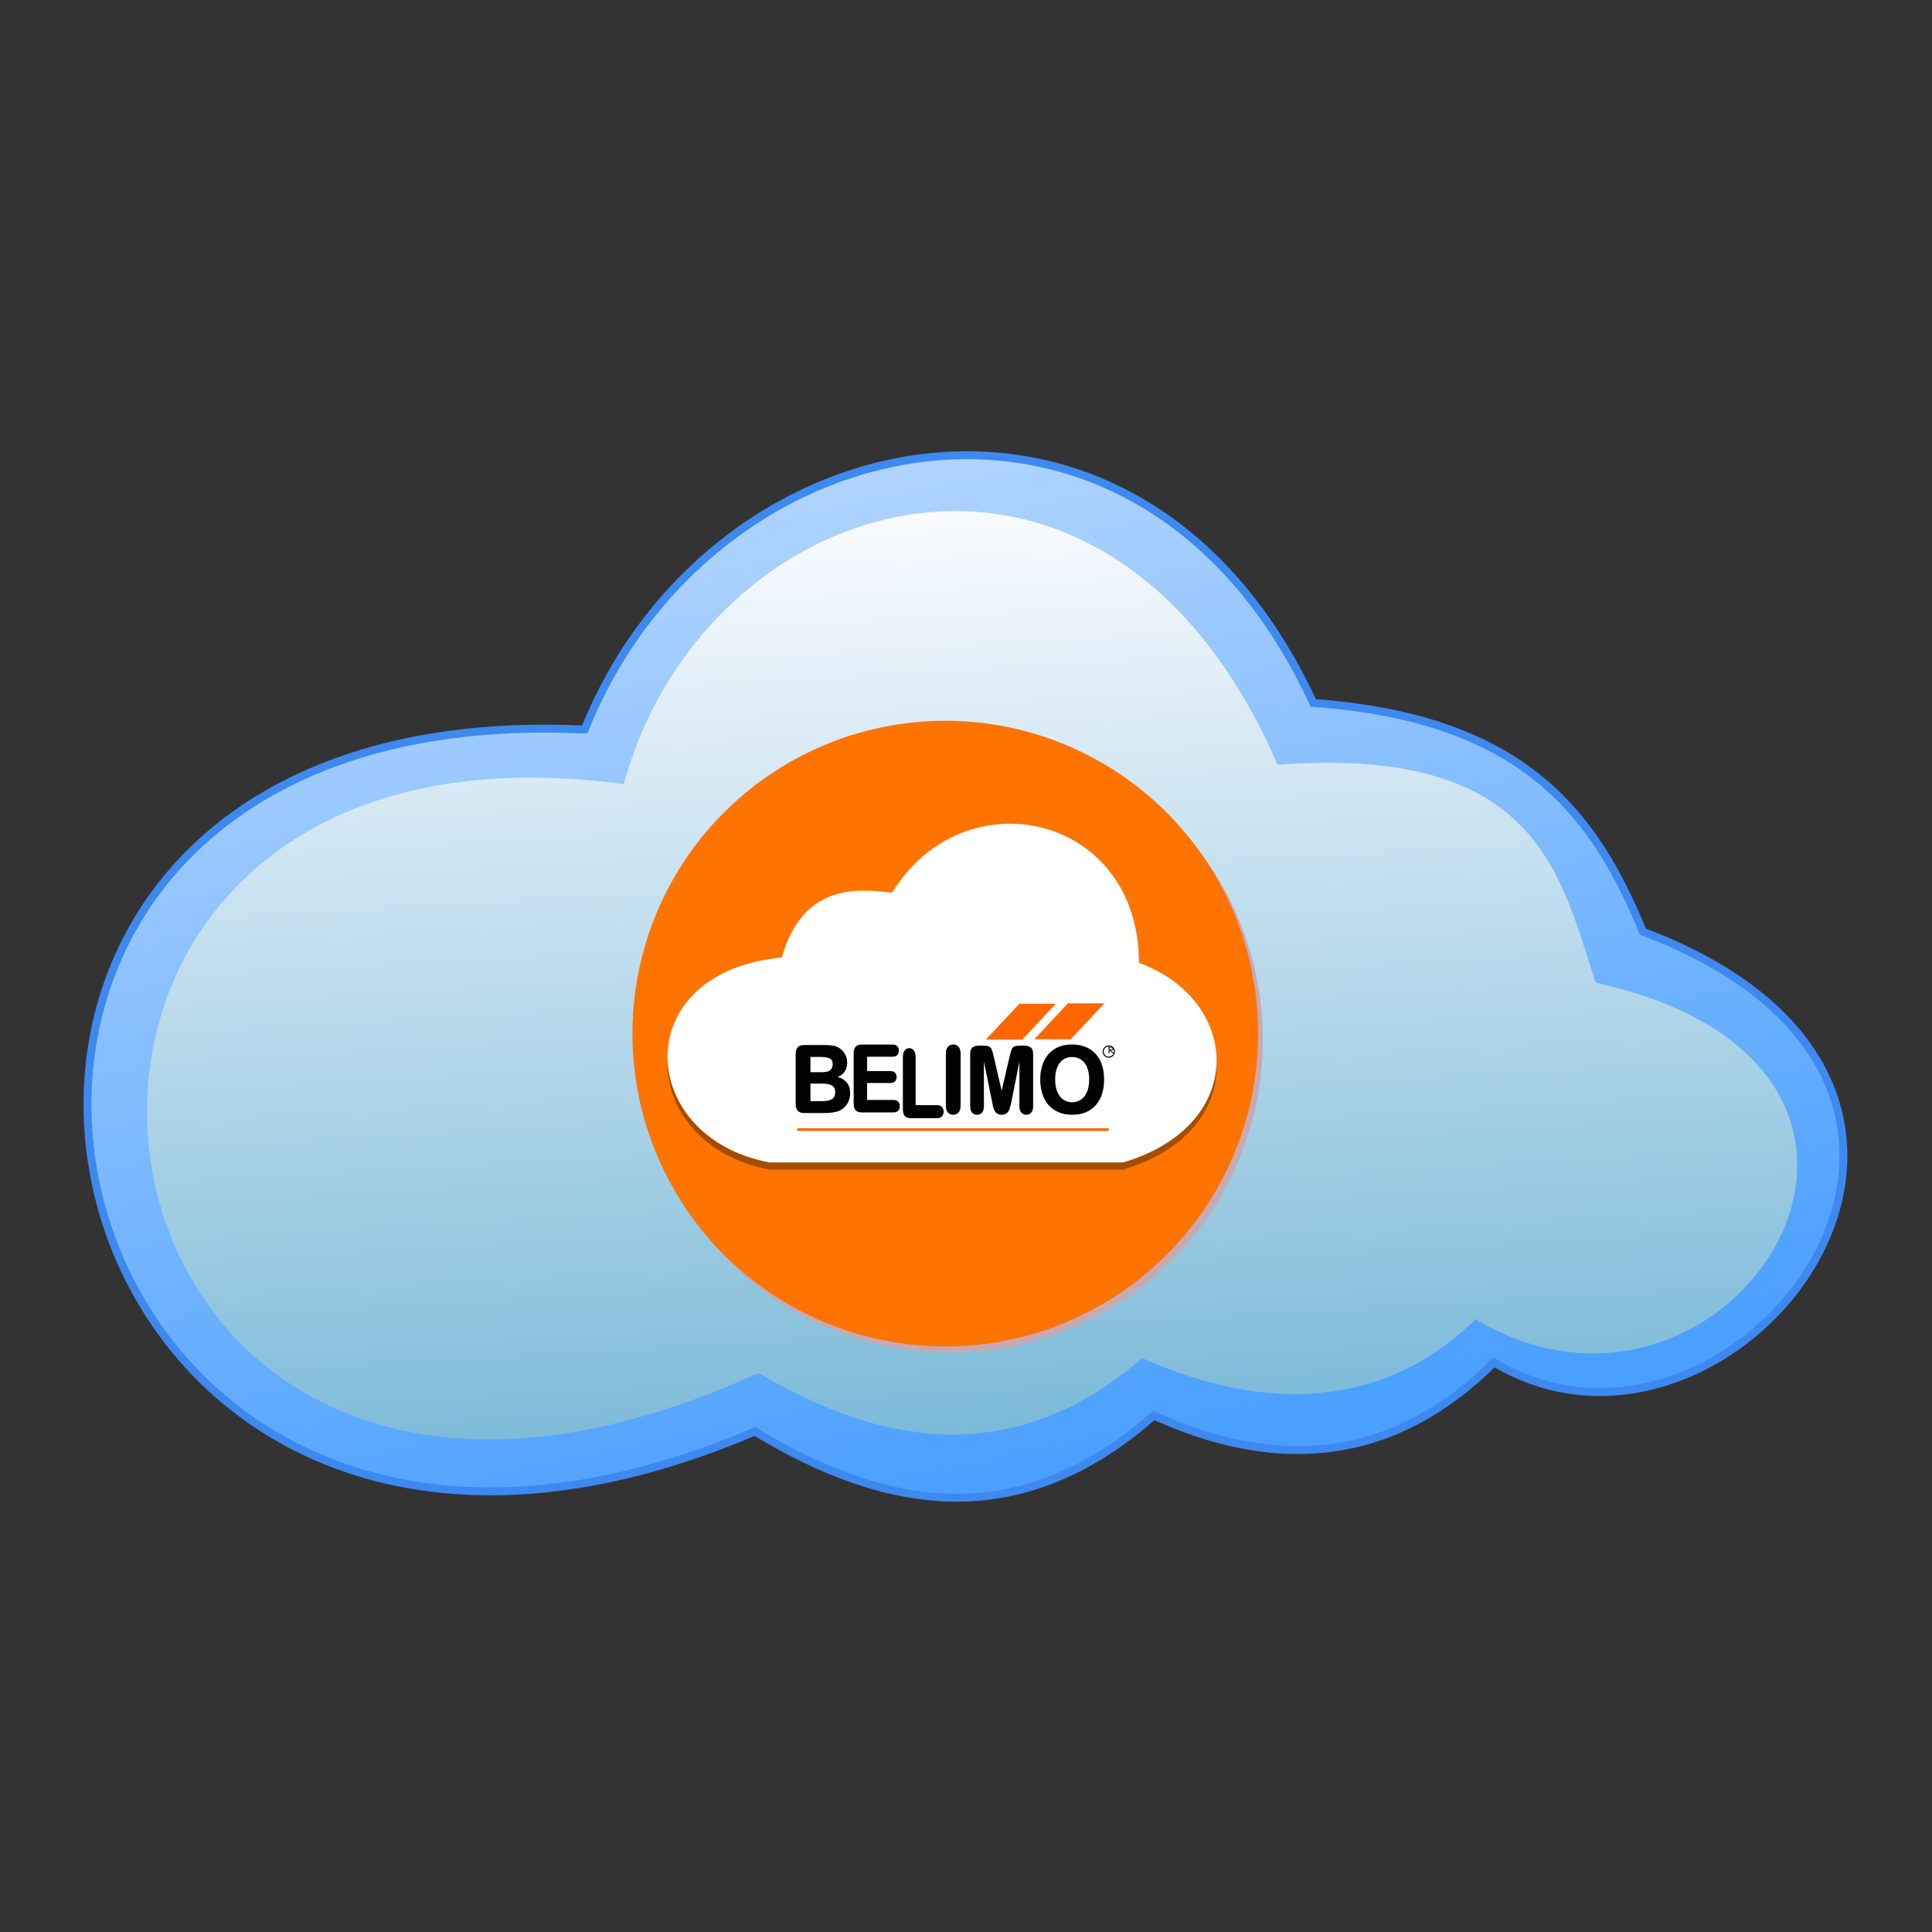 <svg xmlns='http://www.w3.org/2000/svg' xmlns:xlink='http://www.w3.org/1999/xlink' version='1.1' viewBox='0 0 17 17'>
 <rect x="0" y="0" width="17" height="17" fill="#333333" stroke="none"/>
 <defs>
  <linearGradient id='afBelimoCloudExt-linearGradient885'>
   <stop style='stop-color:#aed3fe;stop-opacity:1' offset='0'/>
   <stop style='stop-color:#4a9fff;stop-opacity:1' offset='1'/>
  </linearGradient>
  <linearGradient id='afBelimoCloudExt-linearGradient864-0'>
   <stop offset='0' style='stop-color:#f9fbff;stop-opacity:1'/>
   <stop offset='1' style='stop-color:#7bbad8;stop-opacity:1'/>
  </linearGradient>
  <linearGradient gradientTransform='translate(-0.357,-0.052)' gradientUnits='userSpaceOnUse' y2='136.715' x2='98.353' y1='94.087' x1='95.95' xlink:href='#afBelimoCloudExt-linearGradient864-0' id='afBelimoCloudExt-linearGradient866'/>
  <linearGradient gradientUnits='userSpaceOnUse' y2='139.091' x2='98.151' y1='93.769' x1='88.575' xlink:href='#afBelimoCloudExt-linearGradient885' id='afBelimoCloudExt-linearGradient879'/>
 </defs>
 <g transform='translate(0,-280.067)'>
  <g transform='matrix(0.191,0,0,0.191,-9.969,266.585)'>
   <path style='fill:url(#afBelimoCloudExt-linearGradient879);fill-opacity:1;fill-rule:evenodd;stroke:#3d89ef;stroke-width:0.365;stroke-linecap:butt;stroke-linejoin:miter;stroke-miterlimit:4;stroke-dasharray:none;stroke-opacity:1' d='m 79.13,104.197 c -36.158,-1.716 -26.459,47.006 7.84,32.338 6.125,3.711 12.249,4.666 18.374,-0.735 5.858,2.658 11.127,2.077 15.679,-2.45 11.003,6.622 26.108,-12.567 6.86,-19.844 -2.156,-5.207 -5.298,-9.839 -15.189,-10.534 -8.007,-17.374 -27.773,-13.248 -33.563,1.225 z'/>
   <path style='fill:url(#afBelimoCloudExt-linearGradient866);fill-opacity:1;fill-rule:evenodd;stroke:none;stroke-width:0.718;stroke-linecap:butt;stroke-linejoin:miter;stroke-miterlimit:4;stroke-dasharray:none;stroke-opacity:1' d='m 80.93,106.71 c -32.975,-4.451 -27.116,42.367 6.211,27.127 5.809,3.451 11.864,4.339 17.673,-0.683 5.556,2.471 11.044,2.421 15.362,-1.788 11.742,7.028 23.588,-11.513 5.526,-15.511 -1.655,-5.075 -2.715,-10.926 -14.652,-10.04 -7.908,-18.3 -26.373,-12.843 -30.12,0.894 z'/>
   <g transform='translate(49.773,87.149)'>
    <circle style='color:#000000;clip-rule:nonzero;display:inline;overflow:visible;visibility:visible;opacity:1;isolation:auto;mix-blend-mode:normal;color-interpolation:sRGB;color-interpolation-filters:linearRGB;solid-color:#000000;solid-opacity:1;fill:#c5aab5;fill-opacity:1;fill-rule:nonzero;stroke:none;stroke-width:0.427;stroke-linecap:butt;stroke-linejoin:round;stroke-miterlimit:4;stroke-dasharray:none;stroke-dashoffset:0;stroke-opacity:1;' cx='46.184' cy='31.343' r='14.414'/>
    <circle style='color:#000000;clip-rule:nonzero;display:inline;overflow:visible;visibility:visible;opacity:1;isolation:auto;mix-blend-mode:normal;color-interpolation:sRGB;color-interpolation-filters:linearRGB;solid-color:#000000;solid-opacity:1;fill:#ff7300;fill-opacity:1;fill-rule:nonzero;stroke:none;stroke-width:0.427;stroke-linecap:butt;stroke-linejoin:round;stroke-miterlimit:4;stroke-dasharray:none;stroke-dashoffset:0;stroke-opacity:1;' cx='45.969' cy='31.056' r='14.414'/>
    <g transform='translate(0.968,-1.246)'>
     <g transform='translate(-1.697,0.715)'>
      <path d='m 44.246,25.426 c 3.322,-5.424 11.37,-3.63 11.375,3.227 4.712,1.731 5.062,7.469 -0.726,9.197 h -16.296 c -6.161,-1.155 -6.549,-8.784 0.565,-9.439 0.959,-3.314 3.291,-3.217 5.083,-2.985 z' style='fill:#a44d00;fill-opacity:1;fill-rule:evenodd;stroke:none;stroke-width:0.265px;stroke-linecap:butt;stroke-linejoin:miter;stroke-opacity:1'/>
      <path d='m 44.246,25.097 c 3.322,-5.424 11.37,-3.63 11.375,3.227 4.712,1.731 5.062,7.469 -0.726,9.197 h -16.296 c -6.161,-1.155 -6.549,-8.784 0.565,-9.439 0.959,-3.314 3.291,-3.217 5.083,-2.985 z' style='fill:#ffffff;fill-opacity:1;fill-rule:evenodd;stroke:none;stroke-width:0.265px;stroke-linecap:butt;stroke-linejoin:miter;stroke-opacity:1'/>
     </g>
     <g transform='translate(-48.282,-35.862)'>
      <g transform='matrix(0.043,0,0,0.045,80.402,56.825)' style='fill:#000000;fill-opacity:1;stroke:none'>
       <path style='fill:#000000' d='m 169.337,333.259 h -20.705 c -3.315,0 -5.703,-0.765 -7.163,-2.295 -1.46,-1.53 -2.19,-3.883 -2.19,-7.059 v -50.931 c -1e-5,-3.235 0.75,-5.602 2.249,-7.103 1.5,-1.5 3.868,-2.251 7.104,-2.251 h 21.954 c 3.284,7e-5 6.162,0.209 8.635,0.626 2.473,0.417 4.7,1.228 6.682,2.432 1.73,1.037 3.247,2.329 4.55,3.877 1.303,1.548 2.296,3.256 2.978,5.125 0.682,1.869 1.024,3.832 1.024,5.891 -6e-5,7.167 -3.39,12.078 -10.17,14.733 8.905,2.5 13.357,8.065 13.357,16.695 -6e-5,3.948 -1.023,7.521 -3.07,10.721 -2.047,3.199 -4.918,5.594 -8.614,7.182 -1.941,0.847 -4.28,1.451 -7.019,1.813 -2.739,0.362 -5.94,0.544 -9.603,0.544 z m -1.016,-30.088 h -13.242 v 17.897 h 13.705 c 8.583,10e-6 12.874,-3.029 12.874,-9.089 -5e-5,-3.091 -1.085,-5.332 -3.254,-6.723 -2.169,-1.391 -5.53,-2.086 -10.083,-2.086 z m -13.242,-27.36 v 15.632 h 11.534 c 3.307,5e-5 5.794,-0.289 7.459,-0.868 1.665,-0.578 2.9,-1.577 3.703,-2.995 0.772,-1.349 1.158,-2.752 1.158,-4.207 -4e-5,-3.025 -1.09,-5.041 -3.27,-6.05 -2.18,-1.008 -5.674,-1.513 -10.482,-1.513 z'/>
      </g>
      <g transform='matrix(0.041,0,0,0.047,80.402,56.825)' style='fill:#000000;fill-opacity:1;stroke:none'>
       <path style='fill:#000000' d='m 254.871,263.869 h -28.544 v 14.09 h 26.205 c 2.27,4e-5 3.996,0.538 5.178,1.614 1.182,1.076 1.773,2.471 1.773,4.186 -5e-5,1.717 -0.579,3.127 -1.738,4.232 -1.159,1.105 -2.896,1.658 -5.213,1.658 h -26.205 v 16.609 h 29.56 c 2.33,10e-6 4.115,0.567 5.355,1.701 1.24,1.134 1.86,2.619 1.86,4.453 -6e-5,1.782 -0.617,3.239 -1.852,4.369 -1.235,1.13 -3.022,1.696 -5.364,1.696 h -35.627 c -3.154,0 -5.446,-0.725 -6.878,-2.174 -1.431,-1.449 -2.147,-3.703 -2.147,-6.761 v -48.651 c -1e-5,-2.005 0.317,-3.683 0.95,-5.032 0.633,-1.349 1.635,-2.337 3.006,-2.963 1.37,-0.627 3.06,-0.94 5.07,-0.94 h 34.611 c 2.36,7e-5 4.145,0.553 5.355,1.658 1.21,1.105 1.815,2.53 1.815,4.275 -6e-5,1.784 -0.602,3.227 -1.807,4.328 -1.205,1.101 -2.992,1.652 -5.364,1.652 z'/>
      </g>
      <g transform='matrix(0.04,0,0,0.049,80.402,56.825)' style='fill:#000000;fill-opacity:1;stroke:none'>
       <path style='fill:#000000' d='m 287.88,253.661 v 44.961 h 24.899 c 2.322,10e-6 4.13,0.588 5.424,1.764 1.293,1.176 1.94,2.642 1.94,4.398 -6e-5,1.798 -0.638,3.26 -1.914,4.386 -1.276,1.126 -3.093,1.688 -5.45,1.688 h -30.803 c -3.069,0 -5.3,-0.705 -6.693,-2.116 -1.393,-1.41 -2.09,-3.603 -2.089,-6.579 v -48.502 c -10e-6,-2.782 0.665,-4.913 1.996,-6.392 1.331,-1.479 3.092,-2.218 5.283,-2.218 2.202,6e-5 3.987,0.734 5.355,2.2 1.368,1.467 2.053,3.603 2.053,6.41 z'/>
      </g>
      <g transform='matrix(0.043,0,0,0.045,80.402,56.825)' style='fill:#000000;fill-opacity:1;stroke:none'>
       <path style='fill:#000000' d='m 300.18,325.726 v -53.379 c -10e-6,-3.005 0.722,-5.3 2.167,-6.885 1.445,-1.585 3.332,-2.377 5.664,-2.377 2.369,7e-5 4.289,0.789 5.761,2.367 1.472,1.578 2.208,3.877 2.208,6.895 v 53.379 c -3e-5,3.036 -0.73,5.347 -2.19,6.931 -1.46,1.584 -3.386,2.376 -5.779,2.376 -2.312,0 -4.195,-0.797 -5.649,-2.391 -1.454,-1.594 -2.182,-3.899 -2.182,-6.916 z'/>
       <path style='fill:#000000' d='m 349.728,321.799 -8.785,-41.3 v 45.828 c -2e-5,2.805 -0.67,4.957 -2.009,6.456 -1.339,1.5 -3.126,2.249 -5.359,2.249 -2.188,0 -3.956,-0.736 -5.303,-2.208 -1.347,-1.472 -2.021,-3.638 -2.021,-6.497 v -53.612 c -1e-5,-3.276 0.886,-5.508 2.659,-6.695 1.773,-1.187 4.082,-1.781 6.928,-1.781 h 4.254 c 2.685,7e-5 4.705,0.272 6.06,0.815 1.355,0.543 2.339,1.478 2.952,2.805 0.613,1.327 1.281,3.376 2.006,6.147 l 8.847,36.404 8.847,-36.404 c 0.723,-2.771 1.39,-4.82 2.003,-6.147 0.613,-1.327 1.597,-2.261 2.953,-2.805 1.356,-0.543 3.381,-0.815 6.076,-0.815 h 4.251 c 2.836,7e-5 5.143,0.596 6.92,1.787 1.777,1.191 2.666,3.421 2.666,6.689 v 53.612 c -7e-5,2.805 -0.669,4.957 -2.008,6.456 -1.339,1.5 -3.141,2.249 -5.407,2.249 -2.149,0 -3.898,-0.747 -5.248,-2.24 -1.35,-1.494 -2.025,-3.649 -2.025,-6.465 v -45.828 l -8.82,42.458 c -0.693,2.744 -1.284,4.83 -1.772,6.259 -0.488,1.429 -1.414,2.756 -2.777,3.98 -1.363,1.225 -3.248,1.837 -5.653,1.837 -1.829,0 -3.375,-0.395 -4.639,-1.186 -1.264,-0.791 -2.233,-1.775 -2.908,-2.955 -0.675,-1.179 -1.193,-2.44 -1.556,-3.781 -0.362,-1.341 -0.74,-3.112 -1.133,-5.312 z'/>
       <path style='fill:#000000' d='m 435.265,263.084 c 7.204,7e-5 13.416,1.477 18.637,4.429 5.22,2.953 9.162,7.131 11.824,12.534 2.662,5.403 3.993,11.71 3.993,18.919 -7e-5,5.315 -0.728,10.17 -2.183,14.565 -1.455,4.395 -3.65,8.219 -6.583,11.47 -2.933,3.251 -6.531,5.736 -10.793,7.453 -4.262,1.718 -9.134,2.576 -14.615,2.576 -5.474,0 -10.369,-0.881 -14.686,-2.643 -4.317,-1.762 -7.926,-4.252 -10.827,-7.471 -2.901,-3.219 -5.085,-7.069 -6.553,-11.551 -1.468,-4.482 -2.202,-9.313 -2.202,-14.494 0,-5.307 0.764,-10.182 2.293,-14.626 1.529,-4.444 3.761,-8.244 6.696,-11.403 2.935,-3.158 6.508,-5.574 10.719,-7.249 4.211,-1.674 8.971,-2.511 14.279,-2.511 z m 18.469,35.788 c -6e-5,-4.829 -0.77,-8.991 -2.31,-12.484 -1.54,-3.493 -3.712,-6.118 -6.515,-7.876 -2.804,-1.758 -6.018,-2.637 -9.644,-2.637 -2.581,6e-5 -4.965,0.485 -7.151,1.455 -2.187,0.97 -4.071,2.384 -5.652,4.242 -1.581,1.858 -2.843,4.276 -3.786,7.253 -0.943,2.978 -1.414,6.326 -1.414,10.046 -2e-5,3.765 0.471,7.158 1.414,10.18 0.943,3.022 2.251,5.5 3.926,7.436 1.674,1.936 3.583,3.378 5.727,4.328 2.144,0.95 4.518,1.424 7.122,1.424 3.323,10e-6 6.364,-0.823 9.122,-2.47 2.758,-1.647 4.975,-4.233 6.649,-7.758 1.674,-3.525 2.511,-7.905 2.511,-13.139 z'/>
      </g>
      <path style='fill:#ff0000;fill-opacity:1;stroke:#ff6600;stroke-width:0.12;stroke-miterlimit:4;stroke-opacity:1' d='m 86.526,72.587 h 14.22 v -0.004 H 86.526 Z'/>
      <path style='fill:#ff6600;fill-opacity:1;stroke:#ff6600;stroke-width:0.278;stroke-miterlimit:4;stroke-opacity:1' d='m 96.758,66.925 h 1.3 l -1.287,1.375 h -1.3 z'/>
      <path style='fill:#ff6600;fill-opacity:1;stroke:#ff6600;stroke-width:0.278;stroke-miterlimit:4;stroke-opacity:1' d='m 98.992,66.908 h 1.3 l -1.287,1.375 h -1.3 z'/>
      <g style='fill:#000000;fill-opacity:1;stroke:#000000;stroke-width:0.175;stroke-miterlimit:4;stroke-opacity:1' transform='matrix(0.048,0,0,0.041,80.402,56.825)'>
       <path d='m 425.156,291.266 h 1.456 c 0.812,1e-5 1.361,0.033 1.65,0.099 0.434,0.099 0.787,0.312 1.058,0.638 0.272,0.326 0.407,0.728 0.407,1.205 0,0.397 -0.094,0.747 -0.281,1.048 -0.187,0.301 -0.455,0.529 -0.802,0.683 -0.348,0.154 -0.828,0.233 -1.441,0.236 l 2.628,3.399 h -0.904 l -2.623,-3.399 h -0.417 v 3.399 h -0.73 z m 0.73,0.715 v 2.484 l 1.257,0.01 c 0.487,1e-5 0.847,-0.046 1.081,-0.139 0.234,-0.093 0.416,-0.241 0.547,-0.445 0.131,-0.204 0.196,-0.431 0.196,-0.683 -10e-6,-0.245 -0.066,-0.468 -0.199,-0.668 -0.133,-0.2 -0.306,-0.344 -0.522,-0.43 -0.215,-0.086 -0.573,-0.129 -1.073,-0.129 z'/>
      </g>
      <path style='fill:none;stroke:#000000;stroke-width:0.048;stroke-miterlimit:4;stroke-opacity:1' d='m 101.072,68.99 c 0,0.142 -0.115,0.258 -0.258,0.258 -0.142,0 -0.258,-0.115 -0.258,-0.258 0,-0.142 0.115,-0.258 0.258,-0.258 0.142,0 0.258,0.115 0.258,0.258 z'/>
     </g>
    </g>
   </g>
  </g>
 </g>
</svg>